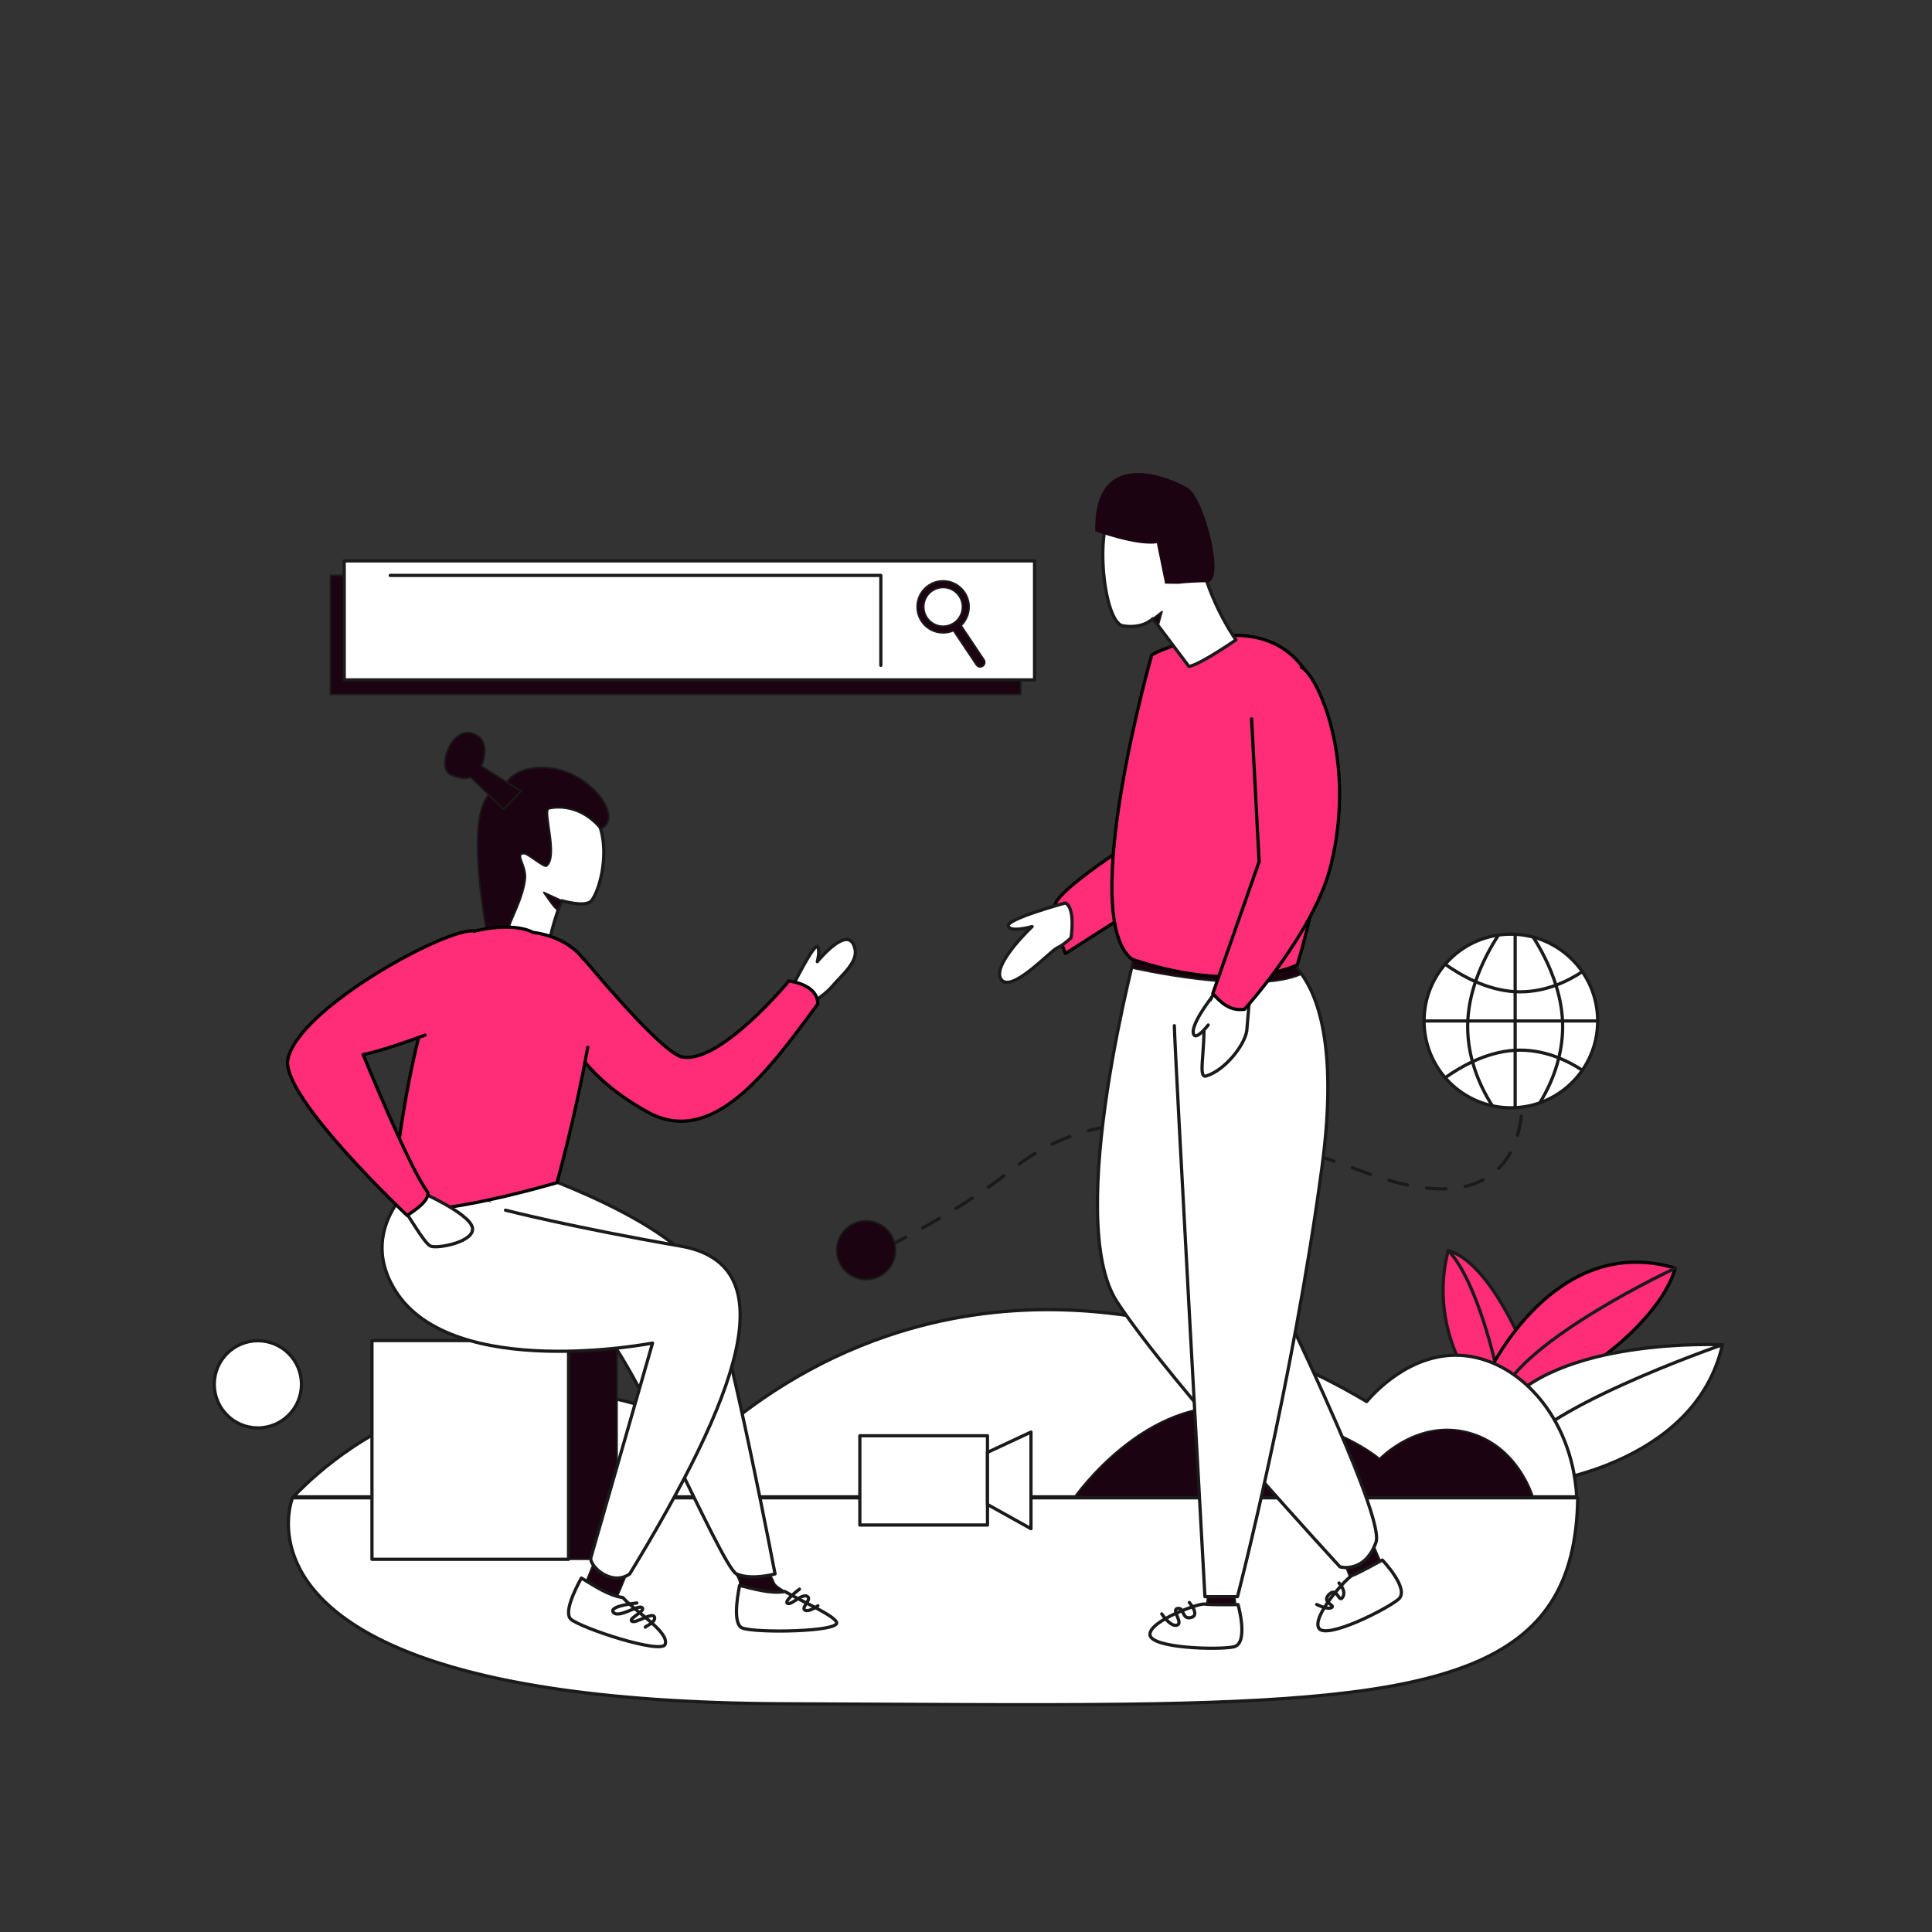 <svg width="1200" height="1200" viewBox="0 0 1200 1200" fill="none" xmlns="http://www.w3.org/2000/svg">
<rect x="0" y="0" width="1200" height="1200" fill="#333333" stroke="none"/>
<g clip-path="url(#clip0_670_2806)">
<mask id="mask0_670_2806" style="mask-type:luminance" maskUnits="userSpaceOnUse" x="0" y="0" width="1200" height="1200">
<path d="M1200 0H0V1200H1200V0Z" fill="white"/>
</mask>
<g mask="url(#mask0_670_2806)">
<mask id="mask1_670_2806" style="mask-type:luminance" maskUnits="userSpaceOnUse" x="0" y="72" width="1200" height="1200">
<path d="M0 72H1200V1272H0V72Z" fill="white"/>
</mask>
<g mask="url(#mask1_670_2806)">
<path d="M910.066 851.976C910.066 851.976 888.335 819.48 899.523 776.691C926.268 784.558 947.505 839.727 947.505 839.727C947.505 839.727 929.122 868.299 910.066 851.976Z" fill="#FF2D77"/>
<path d="M910.066 851.976C910.066 851.976 888.335 819.48 899.523 776.691C926.268 784.558 947.505 839.727 947.505 839.727C947.505 839.727 929.122 868.299 910.066 851.976Z" stroke="#1A1A1A" stroke-width="2" stroke-linecap="round" stroke-linejoin="round"/>
<path d="M929.706 850.888C929.706 850.888 918.041 796.04 899.523 776.688" stroke="#1A1A1A" stroke-width="2" stroke-linecap="round" stroke-linejoin="round"/>
<path d="M925.283 851.402C925.283 851.402 965.967 765.295 1040.56 787.693C1029.8 825.184 965.417 870.656 936.052 868.14" fill="#FF2D77"/>
<path d="M925.283 851.402C925.283 851.402 965.967 765.295 1040.56 787.693C1029.8 825.184 965.417 870.656 936.052 868.14" stroke="black" stroke-width="2" stroke-linecap="round" stroke-linejoin="round"/>
<path d="M1069.83 835.265C1069.83 835.265 965.297 830.144 931.803 876.882L953.606 921.551C953.606 921.551 1052.62 911.267 1069.83 835.265Z" fill="white"/>
<path d="M1069.83 835.265C1069.83 835.265 965.297 830.144 931.803 876.882L953.606 921.551C953.606 921.551 1052.62 911.267 1069.83 835.265Z" stroke="#1A1A1A" stroke-width="2" stroke-linecap="round" stroke-linejoin="round"/>
<path d="M1040.57 787.693C1040.57 787.693 945.672 831.882 931.892 867.222" stroke="#1A1A1A" stroke-width="2" stroke-linecap="round" stroke-linejoin="round"/>
<path d="M1069.83 835.262C1069.83 835.262 949.71 876.547 938.85 907.592" stroke="#1A1A1A" stroke-width="2" stroke-linecap="round" stroke-linejoin="round"/>
<path d="M944.8 669.391C944.8 669.391 961.337 770.969 846.515 727.728C731.693 684.488 672.904 690.602 626.852 727.728C596.681 752.051 547.113 776.528 547.113 776.528" stroke="#1A1A1A" stroke-width="2" stroke-linecap="round" stroke-linejoin="round" stroke-dasharray="12 12"/>
<path d="M938.426 580.234C968.2 580.234 992.338 604.373 992.338 634.15C992.338 663.926 968.2 688.064 938.426 688.064C908.651 688.064 884.514 663.926 884.514 634.15C884.514 604.373 908.651 580.234 938.426 580.234Z" fill="white"/>
<path d="M938.426 580.234C968.2 580.234 992.338 604.373 992.338 634.15C992.338 663.926 968.2 688.064 938.426 688.064C908.651 688.064 884.514 663.926 884.514 634.15C884.514 604.373 908.651 580.234 938.426 580.234Z" stroke="#1A1A1A" stroke-width="2" stroke-linecap="round" stroke-linejoin="round"/>
<path d="M884.514 634.148H992.338" stroke="#1A1A1A" stroke-width="2" stroke-linecap="round" stroke-linejoin="round"/>
<path d="M930.73 580.781C926.309 587.528 920.515 597.697 916.468 609.715C913.923 617.263 912.066 625.535 911.67 634.153C911.62 635.282 911.592 636.419 911.592 637.562C911.592 645.432 912.762 652.78 914.579 659.445C917.683 670.844 922.681 680.24 926.952 686.837" stroke="#1A1A1A" stroke-width="2" stroke-linecap="round" stroke-linejoin="round"/>
<path d="M952.256 582.023C956.831 589.179 962.599 599.663 966.427 611.909C968.598 618.851 970.151 626.358 970.51 634.147C970.56 635.276 970.587 636.414 970.587 637.557C970.587 644.508 969.677 651.049 968.211 657.072C965.439 668.489 960.682 678.044 956.394 684.987" stroke="#1A1A1A" stroke-width="2" stroke-linecap="round" stroke-linejoin="round"/>
<path d="M941.092 688.064V652.342V634.151V615.96V580.297" stroke="#1A1A1A" stroke-width="2" stroke-linecap="round" stroke-linejoin="round"/>
<path d="M897.627 669.393C902.148 666.175 907.942 662.533 914.579 659.442C922.459 655.764 931.531 652.859 941.091 652.34C942.097 652.286 943.103 652.258 944.118 652.258C953.026 652.258 961.161 654.252 968.212 657.075C973.807 659.31 978.718 662.068 982.797 664.772" stroke="#1A1A1A" stroke-width="2" stroke-linecap="round" stroke-linejoin="round"/>
<path d="M897.627 598.906C902.575 602.425 909.039 606.45 916.469 609.714C923.898 612.978 932.287 615.482 941.091 615.96C942.097 616.015 943.103 616.042 944.118 616.042C952.284 616.042 959.8 614.367 966.428 611.913C972.764 609.569 978.29 606.514 982.797 603.523" stroke="#1A1A1A" stroke-width="2" stroke-linecap="round" stroke-linejoin="round"/>
<path d="M556.22 776.529C556.22 786.615 548.044 794.792 537.959 794.792C527.873 794.792 519.697 786.615 519.697 776.529C519.697 766.443 527.873 758.266 537.959 758.266C548.044 758.266 556.22 766.443 556.22 776.529Z" fill="#1C0311"/>
<path d="M556.22 776.529C556.22 786.615 548.044 794.792 537.959 794.792C527.873 794.792 519.697 786.615 519.697 776.529C519.697 766.443 527.873 758.266 537.959 758.266C548.044 758.266 556.22 766.443 556.22 776.529Z" stroke="#1A1A1A" stroke-linecap="round" stroke-linejoin="round"/>
<path d="M979.325 929.717H182.191C197.101 914.207 231.6 882.773 285.4 869.454C364.297 849.922 427.78 883.468 443.372 892.294C468.283 870.638 504.128 845.642 551.456 829.638C693.943 781.454 822.381 854.677 848.853 870.541C852.508 866.232 875.219 840.283 906.84 841.821C942.607 843.561 976.609 879.818 979.325 929.717Z" fill="white"/>
<path d="M979.325 929.717H182.191C197.101 914.207 231.6 882.773 285.4 869.454C364.297 849.922 427.78 883.468 443.372 892.294C468.283 870.638 504.128 845.642 551.456 829.638C693.943 781.454 822.381 854.677 848.853 870.541C852.508 866.232 875.219 840.283 906.84 841.821C942.607 843.561 976.609 879.818 979.325 929.717Z" stroke="#1A1A1A" stroke-width="2" stroke-linecap="round" stroke-linejoin="round"/>
<path d="M667.455 929.722C667.455 929.722 711.809 866.07 771.358 874.428C830.907 882.785 856.859 906.045 856.859 906.045C856.859 906.045 880.127 881.406 911.592 889.491C943.058 897.576 952.256 929.722 952.256 929.722H667.455Z" fill="#1C0311"/>
<path d="M667.455 929.722C667.455 929.722 711.809 866.07 771.358 874.428C830.907 882.785 856.859 906.045 856.859 906.045C856.859 906.045 880.127 881.406 911.592 889.491C943.058 897.576 952.256 929.722 952.256 929.722H667.455Z" stroke="#1A1A1A" stroke-linecap="round" stroke-linejoin="round"/>
<path d="M979.937 930.328C978.49 1037.35 898.581 1056.13 697.75 1058.53C638.55 1059.25 568.853 1058.53 487.557 1058.24C369.788 1057.8 296.431 1043.75 250.998 1025.1C158.666 987.196 181.68 930.328 181.68 930.328H979.937Z" fill="white"/>
<path d="M979.937 930.328C978.49 1037.35 898.581 1056.13 697.75 1058.53C638.55 1059.25 568.853 1058.53 487.557 1058.24C369.788 1057.8 296.431 1043.75 250.998 1025.1C158.666 987.196 181.68 930.328 181.68 930.328H979.937Z" stroke="#1A1A1A" stroke-width="2" stroke-linecap="round" stroke-linejoin="round"/>
<path d="M383.26 968.5H261.164V832.656H383.26V968.5Z" fill="#1C0311"/>
<path d="M383.26 968.5H261.164V832.656H383.26V968.5Z" stroke="#1A1A1A" stroke-linecap="round" stroke-linejoin="round"/>
<path d="M353.135 968.5H231.039V832.656H353.135V968.5Z" fill="white"/>
<path d="M353.135 968.5H231.039V832.656H353.135V968.5Z" stroke="#1A1A1A" stroke-width="2" stroke-linecap="round" stroke-linejoin="round"/>
<path d="M613.342 947.219H534.064V891.773H613.342V947.219Z" fill="white"/>
<path d="M613.342 947.219H534.064V891.773H613.342V947.219Z" stroke="#1A1A1A" stroke-width="2" stroke-linecap="round" stroke-linejoin="round"/>
<path d="M640.36 889.484L613.34 902.091V934.453L640.36 949.5V889.484Z" fill="white"/>
<path d="M640.36 889.484L613.34 902.091V934.453L640.36 949.5V889.484Z" stroke="#1A1A1A" stroke-width="2" stroke-linecap="round" stroke-linejoin="round"/>
<path d="M187.238 859.824C187.238 874.776 175.117 886.898 160.165 886.898C145.213 886.898 133.092 874.776 133.092 859.824C133.092 844.871 145.213 832.75 160.165 832.75C175.117 832.75 187.238 844.871 187.238 859.824Z" fill="white"/>
<path d="M187.238 859.824C187.238 874.776 175.117 886.898 160.165 886.898C145.213 886.898 133.092 874.776 133.092 859.824C133.092 844.871 145.213 832.75 160.165 832.75C175.117 832.75 187.238 844.871 187.238 859.824Z" stroke="#1A1A1A" stroke-width="2" stroke-linecap="round" stroke-linejoin="round"/>
</g>
<mask id="mask2_670_2806" style="mask-type:luminance" maskUnits="userSpaceOnUse" x="0" y="72" width="1200" height="1200">
<path d="M0 72H1200V1272H0V72Z" fill="white"/>
</mask>
<g mask="url(#mask2_670_2806)">
<path d="M707.141 520.461C707.141 520.461 656.685 552.474 655.166 562.34C653.647 572.206 661.748 592.257 661.748 592.257L728.609 549.561" fill="#FF2D77"/>
<path d="M707.141 520.461C707.141 520.461 656.685 552.474 655.166 562.34C653.647 572.206 661.748 592.257 661.748 592.257L728.609 549.561" stroke="black" stroke-width="2" stroke-linecap="round" stroke-linejoin="round"/>
<path d="M661.735 560.844C661.735 560.844 625.303 570.699 626.268 575.083C627.233 579.466 641.065 575.503 641.065 575.503C641.065 575.503 615.556 599.526 621.839 608.347C628.122 617.168 652.172 590.846 656.585 588.793C660.999 586.741 665.26 582.447 665.26 582.447C665.26 582.447 668.177 564.076 661.735 560.844Z" fill="white"/>
<path d="M661.735 560.844C661.735 560.844 625.303 570.699 626.268 575.083C627.233 579.466 641.065 575.503 641.065 575.503C641.065 575.503 615.556 599.526 621.839 608.347C628.122 617.168 652.172 590.846 656.585 588.793C660.999 586.741 665.26 582.447 665.26 582.447C665.26 582.447 668.177 564.076 661.735 560.844Z" stroke="#1A1A1A" stroke-width="2" stroke-linecap="round" stroke-linejoin="round"/>
<path d="M851.065 954.761L858.551 972.543L838.636 980.295L834.789 970.122L851.065 954.761Z" fill="#1C0311"/>
<path d="M851.065 954.761L858.551 972.543L838.636 980.295L834.789 970.122L851.065 954.761Z" stroke="#1A1A1A" stroke-linecap="round" stroke-linejoin="round"/>
<path d="M858.567 968.962C858.567 968.962 876.025 987.063 868.568 993.36C861.111 999.654 823.328 1018.69 819.098 1011.2C814.867 1003.71 836.713 979.594 840.02 978.509C843.327 977.423 858.567 968.962 858.567 968.962Z" fill="white"/>
<path d="M858.567 968.962C858.567 968.962 876.025 987.063 868.568 993.36C861.111 999.654 823.328 1018.69 819.098 1011.2C814.867 1003.71 836.713 979.594 840.02 978.509C843.327 977.423 858.567 968.962 858.567 968.962Z" stroke="#1A1A1A" stroke-width="2" stroke-linecap="round" stroke-linejoin="round"/>
<path d="M817.832 996.555C817.832 996.555 824.637 1000.05 827.111 998.467C829.586 996.883 820.45 995.274 825.552 990.275C830.654 985.276 831.476 996.074 833.961 992.067C836.447 988.061 831.679 983.25 831.679 983.25" stroke="#1A1A1A" stroke-width="2" stroke-linecap="round" stroke-linejoin="round"/>
<path d="M766.807 750.162C766.807 750.162 861.509 938.434 854.661 957.914C847.688 977.496 832.336 973.227 832.336 973.227C832.336 973.227 727.846 860.194 693.924 808.771C659.98 757.267 707.131 584.242 707.131 584.242L773.166 601.983" fill="white"/>
<path d="M766.807 750.162C766.807 750.162 861.509 938.434 854.661 957.914C847.688 977.496 832.336 973.227 832.336 973.227C832.336 973.227 727.846 860.194 693.924 808.771C659.98 757.267 707.131 584.242 707.131 584.242L773.166 601.983" stroke="#1A1A1A" stroke-width="2" stroke-linecap="round" stroke-linejoin="round"/>
<path d="M766.667 989.961L767.802 998.94L748.92 999.559L750.365 990.557L766.667 989.961Z" fill="#1C0311"/>
<path d="M766.667 989.961L767.802 998.94L748.92 999.559L750.365 990.557L766.667 989.961Z" stroke="#1A1A1A" stroke-linecap="round" stroke-linejoin="round"/>
<path d="M729.418 637.073C729.418 649.455 748.403 991.719 748.403 991.719H768.627C768.627 991.719 802.883 859.952 821.042 725.399C839.202 590.846 784.723 589.195 784.723 589.195L733.546 584.242" fill="white"/>
<path d="M729.418 637.073C729.418 649.455 748.403 991.719 748.403 991.719H768.627C768.627 991.719 802.883 859.952 821.042 725.399C839.202 590.846 784.723 589.195 784.723 589.195L733.546 584.242" stroke="#1A1A1A" stroke-width="2" stroke-linecap="round" stroke-linejoin="round"/>
<path d="M768.997 996.66C768.997 996.66 775.822 1020.87 766.275 1022.89C756.727 1024.91 714.435 1023.82 714.249 1015.22C714.061 1006.62 744.713 995.698 748.14 996.305C751.566 996.911 768.997 996.66 768.997 996.66Z" fill="white"/>
<path d="M768.997 996.66C768.997 996.66 775.822 1020.87 766.275 1022.89C756.727 1024.91 714.435 1023.82 714.249 1015.22C714.061 1006.62 744.713 995.698 748.14 996.305C751.566 996.911 768.997 996.66 768.997 996.66Z" stroke="#1A1A1A" stroke-width="2" stroke-linecap="round" stroke-linejoin="round"/>
<path d="M721.596 1002.43C721.596 1002.43 727.038 1010.78 731.102 1009.4C735.165 1008.02 727.184 999.674 731.465 999.021C735.746 998.368 733.86 1006.06 739.737 1004.68C745.615 1003.3 738.721 995.32 738.721 995.32" stroke="#1A1A1A" stroke-width="2" stroke-linecap="round" stroke-linejoin="round"/>
<path d="M704.449 591.875L702.799 601.162C702.799 601.162 778.5 618.748 808.481 604.981L796.001 588.867L704.449 591.875Z" fill="#1C0311"/>
<path d="M704.449 591.875L702.799 601.162C702.799 601.162 778.5 618.748 808.481 604.981L796.001 588.867L704.449 591.875Z" stroke="#1A1A1A" stroke-linecap="round" stroke-linejoin="round"/>
<path d="M715.386 406.761C715.386 406.761 669.161 568.554 703.004 595.795C769.039 618.083 805.78 599.295 805.78 599.295C805.78 599.295 873.701 381.997 756.658 395.204C729.479 398.271 715.386 406.761 715.386 406.761Z" fill="#FF2D77"/>
<path d="M715.386 406.761C715.386 406.761 669.161 568.554 703.004 595.795C769.039 618.083 805.78 599.295 805.78 599.295C805.78 599.295 873.701 381.997 756.658 395.204C729.479 398.271 715.386 406.761 715.386 406.761Z" stroke="black" stroke-width="2" stroke-linecap="round" stroke-linejoin="round"/>
<path d="M759.787 607.955C759.787 607.955 749.235 622.15 747.695 632.649C748.663 654.42 743.704 670.322 749.426 668.235C760.813 664.673 772.961 649.415 774.397 640.23L776.084 620.254" fill="white"/>
<path d="M759.787 607.955C759.787 607.955 749.235 622.15 747.695 632.649C748.663 654.42 743.704 670.322 749.426 668.235C760.813 664.673 772.961 649.415 774.397 640.23L776.084 620.254" stroke="#1A1A1A" stroke-width="2" stroke-linecap="round" stroke-linejoin="round"/>
<path d="M752.5 619.645C752.5 619.645 738.764 637.124 741.455 642.594C743.198 646.136 750.43 636.649 750.43 636.649" fill="white"/>
<path d="M752.5 619.645C752.5 619.645 738.764 637.124 741.455 642.594C743.198 646.136 750.43 636.649 750.43 636.649" stroke="#1A1A1A" stroke-width="2" stroke-linecap="round" stroke-linejoin="round"/>
<path d="M808.258 414.378C818.435 419.602 842.733 471.698 826.71 537.216C816.657 578.68 772.94 626.941 772.94 626.941C766.394 627.481 761.257 626.255 753.294 617.076L782.06 535.194L777.389 446.548" fill="#FF2D77"/>
<path d="M808.258 414.378C818.435 419.602 842.733 471.698 826.71 537.216C816.657 578.68 772.94 626.941 772.94 626.941C766.394 627.481 761.257 626.255 753.294 617.076L782.06 535.194L777.389 446.548" stroke="black" stroke-width="2" stroke-linecap="round" stroke-linejoin="round"/>
<path d="M738.446 413.944L716.108 384.258C716.108 384.258 710.028 390.797 697.438 388.702C684.848 386.607 678.832 321.217 693.774 314.479C708.716 307.741 741.705 306.254 744.417 337.428C747.13 368.603 767.665 397.444 767.665 397.444C767.665 397.444 745.214 412.97 738.446 413.944Z" fill="white"/>
<path d="M738.446 413.944L716.108 384.258C716.108 384.258 710.028 390.797 697.438 388.702C684.848 386.607 678.832 321.217 693.774 314.479C708.716 307.741 741.705 306.254 744.417 337.428C747.13 368.603 767.665 397.444 767.665 397.444C767.665 397.444 745.214 412.97 738.446 413.944Z" stroke="#1A1A1A" stroke-width="2" stroke-linecap="round" stroke-linejoin="round"/>
<path d="M680.285 329.993C680.285 329.993 705.405 339.287 718.54 337.435L723.662 362.521L732.17 362.617C732.17 362.617 737.899 361.733 749.757 361.641C761.613 361.55 747.942 309.454 737.975 303.225C728.007 296.997 679.201 275.521 680.285 329.993Z" fill="#1C0311"/>
<path d="M721.763 379.882L716.109 384.26L719.333 388.544L721.763 379.882Z" fill="#1C0311"/>
<path d="M721.763 379.882L716.109 384.26L719.333 388.544L721.763 379.882Z" stroke="#1A1A1A" stroke-linecap="round" stroke-linejoin="round"/>
<path d="M493.668 609.92C493.668 609.92 505.821 585.833 507.692 588.023C509.563 590.214 507.623 597.312 507.623 597.312C507.623 597.312 527.132 573.188 530.91 588.855C533.311 597.213 523.385 605.121 516.906 612.62C510.945 619.52 502.786 623.401 502.786 623.401L493.668 609.92Z" fill="white"/>
<path d="M493.668 609.92C493.668 609.92 505.821 585.833 507.692 588.023C509.563 590.214 507.623 597.312 507.623 597.312C507.623 597.312 527.132 573.188 530.91 588.855C533.311 597.213 523.385 605.121 516.906 612.62C510.945 619.52 502.786 623.401 502.786 623.401L493.668 609.92Z" stroke="#1A1A1A" stroke-width="2" stroke-linecap="round" stroke-linejoin="round"/>
<path d="M362.198 595.125C363.184 595.989 407.126 649.971 422.524 656.209C445.775 662.878 489.977 609.345 489.977 609.345C489.977 609.345 507.936 611.098 507.936 623.564C477.242 665.421 442.465 713.119 402.071 690.615C361.675 668.111 354.229 644.81 354.229 644.81" fill="#FF2D77"/>
<path d="M362.198 595.125C363.184 595.989 407.126 649.971 422.524 656.209C445.775 662.878 489.977 609.345 489.977 609.345C489.977 609.345 507.936 611.098 507.936 623.564C477.242 665.421 442.465 713.119 402.071 690.615C361.675 668.111 354.229 644.81 354.229 644.81" stroke="black" stroke-width="2" stroke-linecap="round" stroke-linejoin="round"/>
<path d="M487.556 988.532C483.904 986.387 481.294 984.489 480.801 983.079C478.874 977.575 473.464 971.797 473.464 971.797L455.467 975.789C455.467 975.789 460.202 980.559 459.37 984.755C468.16 986.849 478.548 990.041 487.556 988.532Z" fill="#1C0311"/>
<path d="M487.556 988.532C483.904 986.387 481.294 984.489 480.801 983.079C478.874 977.575 473.464 971.797 473.464 971.797L455.467 975.789C455.467 975.789 460.202 980.559 459.37 984.755C468.16 986.849 478.548 990.041 487.556 988.532Z" stroke="#1A1A1A" stroke-linecap="round" stroke-linejoin="round"/>
<path d="M519.594 1007.57C517.548 1003.07 498.153 994.762 487.554 988.536C478.546 990.045 468.159 986.852 459.369 984.758C457.551 993.925 455.513 1008.88 460.988 1011.15C468.967 1014.45 522.345 1013.62 519.594 1007.57Z" fill="white"/>
<path d="M519.594 1007.57C517.548 1003.07 498.153 994.762 487.554 988.536C478.546 990.045 468.159 986.852 459.369 984.758C457.551 993.925 455.513 1008.88 460.988 1011.15C468.967 1014.45 522.345 1013.62 519.594 1007.57Z" stroke="#1A1A1A" stroke-width="2" stroke-linecap="round" stroke-linejoin="round"/>
<path d="M369.001 821.839C387.996 829.268 447.942 973.451 457.442 977.577C466.941 981.706 481.401 977.577 481.401 977.577C481.401 977.577 455.663 842.887 441.63 801.201C427.598 759.514 322.476 725.688 322.476 725.688H286.693" fill="white"/>
<path d="M369.001 821.839C387.996 829.268 447.942 973.451 457.442 977.577C466.941 981.706 481.401 977.577 481.401 977.577C481.401 977.577 455.663 842.887 441.63 801.201C427.598 759.514 322.476 725.688 322.476 725.688H286.693" stroke="#1A1A1A" stroke-width="2" stroke-linecap="round" stroke-linejoin="round"/>
<path d="M496.575 987.047C496.575 987.047 486.67 994.449 489.065 995.864C491.459 997.279 497.772 989.769 501.255 991.455C504.738 993.143 497.446 998.367 499.84 1000C502.235 1001.63 508.004 997.388 508.004 997.388" stroke="#1A1A1A" stroke-width="2" stroke-linecap="round" stroke-linejoin="round"/>
<path d="M370.052 967.594L362.623 985.961C362.623 985.961 379.065 996.423 382.227 994.216C387.593 982.246 391.307 972.133 391.307 972.133L370.052 967.594Z" fill="#1C0311"/>
<path d="M370.052 967.594L362.623 985.961C362.623 985.961 379.065 996.423 382.227 994.216C387.593 982.246 391.307 972.133 391.307 972.133L370.052 967.594Z" stroke="#1A1A1A" stroke-linecap="round" stroke-linejoin="round"/>
<path d="M413.173 1021.25C415.701 1013.61 395.058 1001.4 386.833 992.261C377.79 990.979 368.852 984.799 361.105 980.148C356.603 988.34 350.145 1001.98 354.679 1005.8C361.289 1011.35 411.006 1027.78 413.173 1021.25Z" fill="white"/>
<path d="M413.173 1021.25C415.701 1013.61 395.058 1001.4 386.833 992.261C377.79 990.979 368.852 984.799 361.105 980.148C356.603 988.34 350.145 1001.98 354.679 1005.8C361.289 1011.35 411.006 1027.78 413.173 1021.25Z" stroke="#1A1A1A" stroke-width="2" stroke-linecap="round" stroke-linejoin="round"/>
<path d="M265.587 727.727C265.587 727.727 218.556 759.096 245.795 802.021C281.454 858.212 405.312 834.214 405.312 834.214L366.958 967.596C366.089 972.818 379.909 985.584 391.149 977.571C458.009 867.783 489.506 785.511 422.646 773.955C355.785 762.398 313.977 751.666 313.977 751.666" fill="white"/>
<path d="M265.587 727.727C265.587 727.727 218.556 759.096 245.795 802.021C281.454 858.212 405.312 834.214 405.312 834.214L366.958 967.596C366.089 972.818 379.909 985.584 391.149 977.571C458.009 867.783 489.506 785.511 422.646 773.955C355.785 762.398 313.977 751.666 313.977 751.666" stroke="#1A1A1A" stroke-width="2" stroke-linecap="round" stroke-linejoin="round"/>
<path d="M395.566 995.641C395.566 995.641 377.715 997.467 380.981 1001.45C384.246 1005.44 396.328 996.445 398.831 998.546C401.335 1000.65 390.015 1005.22 392.409 1006.96C394.804 1008.7 405.035 1001.08 406.45 1004.24C407.865 1007.4 400.573 1010.33 400.791 1010.66" stroke="#1A1A1A" stroke-width="2" stroke-linecap="round" stroke-linejoin="round"/>
<path d="M313.476 583.716C313.476 583.716 329.106 596.514 339.776 591.779C343.353 571.662 348.955 559.462 348.955 559.462C348.955 559.462 364.005 563.957 367.488 559.346C377.516 546.072 387.982 480.18 324.911 496.027C306.429 500.669 322.64 543.021 321.723 551.002C320.807 558.981 313.476 583.716 313.476 583.716Z" fill="white"/>
<path d="M313.476 583.716C313.476 583.716 329.106 596.514 339.776 591.779C343.353 571.662 348.955 559.462 348.955 559.462C348.955 559.462 364.005 563.957 367.488 559.346C377.516 546.072 387.982 480.18 324.911 496.027C306.429 500.669 322.64 543.021 321.723 551.002C320.807 558.981 313.476 583.716 313.476 583.716Z" stroke="#1A1A1A" stroke-width="2" stroke-linecap="round" stroke-linejoin="round"/>
<path d="M340.867 502.389C340.867 502.389 358.477 497.315 373.143 515.042C388.327 507.307 365.962 479.263 341.354 476.957C318.975 474.859 312.2 487.478 313.109 490.69C283.448 485.606 302.737 581.377 302.737 581.377C302.737 581.377 308.852 575.674 314.862 578.936C317.13 571.716 325.254 557.265 326.303 545.664C327.065 537.262 319.406 529.83 325.754 530.258C328.135 530.44 337.981 539.071 339.491 537.914C347.045 532.125 337.205 503.49 340.867 502.389Z" fill="#1C0311"/>
<path d="M340.867 502.389C340.867 502.389 358.477 497.315 373.143 515.042C388.327 507.307 365.962 479.263 341.354 476.957C318.975 474.859 312.2 487.478 313.109 490.69C283.448 485.606 302.737 581.377 302.737 581.377C302.737 581.377 308.852 575.674 314.862 578.936C317.13 571.716 325.254 557.265 326.303 545.664C327.065 537.262 319.406 529.83 325.754 530.258C328.135 530.44 337.981 539.071 339.491 537.914C347.045 532.125 337.205 503.49 340.867 502.389Z" stroke="#1A1A1A" stroke-linecap="round" stroke-linejoin="round"/>
<path d="M323.653 491.394L299.007 475.862C299.007 475.862 306.517 459.352 293.216 455.395C279.915 451.438 270.985 477.354 279.938 481.256C288.891 485.157 292.192 482.708 292.192 482.708L312.833 502.605L323.653 491.394Z" fill="#1C0311"/>
<path d="M323.653 491.394L299.007 475.862C299.007 475.862 306.517 459.352 293.216 455.395C279.915 451.438 270.985 477.354 279.938 481.256C288.891 485.157 292.192 482.708 292.192 482.708L312.833 502.605L323.653 491.394Z" stroke="#1A1A1A" stroke-linecap="round" stroke-linejoin="round"/>
<path d="M348.955 559.458L337.734 554.281C337.734 554.281 345.607 566.231 346.472 564.844C347.337 563.456 348.955 559.458 348.955 559.458Z" fill="#1C0311"/>
<path d="M348.955 559.458L337.734 554.281C337.734 554.281 345.607 566.231 346.472 564.844C347.337 563.456 348.955 559.458 348.955 559.458Z" stroke="#1A1A1A" stroke-linecap="round" stroke-linejoin="round"/>
<path d="M365.063 650.478C356.963 695.518 345.918 734.595 345.918 734.595C345.918 734.595 246.374 763.932 244.723 744.946C243.072 725.959 263.336 586.575 291.401 579.146C319.466 571.717 331.022 579.146 331.022 579.146C331.022 579.146 351.575 580.842 362.625 596.046" fill="#FF2D77"/>
<path d="M365.063 650.478C356.963 695.518 345.918 734.595 345.918 734.595C345.918 734.595 246.374 763.932 244.723 744.946C243.072 725.959 263.336 586.575 291.401 579.146C319.466 571.717 331.022 579.146 331.022 579.146C331.022 579.146 351.575 580.842 362.625 596.046" stroke="black" stroke-width="2" stroke-linecap="round" stroke-linejoin="round"/>
<path d="M260.803 740.097C260.803 740.097 290.843 753.243 293.346 762.194C295.849 771.147 271.832 775.843 267.475 773.977C263.117 772.112 252.619 752.354 249.952 750.494C247.284 748.633 260.803 740.097 260.803 740.097Z" fill="white"/>
<path d="M260.803 740.097C260.803 740.097 290.843 753.243 293.346 762.194C295.849 771.147 271.832 775.843 267.475 773.977C263.117 772.112 252.619 752.354 249.952 750.494C247.284 748.633 260.803 740.097 260.803 740.097Z" stroke="#1A1A1A" stroke-width="2" stroke-linecap="round" stroke-linejoin="round"/>
<path d="M263.995 642.933C237.183 652.937 225.552 655.013 225.552 655.013C225.552 655.013 254.528 726.143 265.567 740.343C267.658 746.32 252.829 754.872 252.829 754.872C252.829 754.872 174.031 680.788 178.831 657.827C185.506 625.896 278.302 575.592 294.625 578.266" fill="#FF2D77"/>
<path d="M263.995 642.933C237.183 652.937 225.552 655.013 225.552 655.013C225.552 655.013 254.528 726.143 265.567 740.343C267.658 746.32 252.829 754.872 252.829 754.872C252.829 754.872 174.031 680.788 178.831 657.827C185.506 625.896 278.302 575.592 294.625 578.266" stroke="black" stroke-width="2" stroke-linecap="round" stroke-linejoin="round"/>
<path d="M634.022 431.286H205.234V357.398H634.022V431.286Z" fill="#1C0311"/>
<path d="M634.022 431.286H205.234V357.398H634.022V431.286Z" stroke="#1A1A1A" stroke-linecap="round" stroke-linejoin="round"/>
<path d="M642.585 422.271H213.797V348.383H642.585V422.271Z" fill="white"/>
<path d="M642.585 422.271H213.797V348.383H642.585V422.271Z" stroke="#1A1A1A" stroke-width="2" stroke-linecap="round" stroke-linejoin="round"/>
<path d="M576.814 363.529C569.409 368.48 567.422 378.493 572.372 385.897C576.785 392.496 585.218 394.785 592.243 391.703L606.45 412.95C607.319 414.251 609.081 414.6 610.381 413.73C611.033 413.294 611.447 412.638 611.588 411.926C611.726 411.217 611.596 410.447 611.162 409.798L596.956 388.552C602.489 383.237 603.59 374.571 599.179 367.972C594.227 360.567 584.215 358.579 576.814 363.529ZM592.469 386.941C586.943 390.636 579.466 389.152 575.77 383.625C572.074 378.096 573.561 370.622 579.086 366.927C584.612 363.232 592.086 364.713 595.783 370.242C599.479 375.769 597.995 383.245 592.469 386.941Z" fill="#1C0311"/>
<path d="M576.814 363.529C569.409 368.48 567.422 378.493 572.372 385.897C576.785 392.496 585.218 394.785 592.243 391.703L606.45 412.95C607.319 414.251 609.081 414.6 610.381 413.73C611.033 413.294 611.447 412.638 611.588 411.926C611.726 411.217 611.596 410.447 611.162 409.798L596.956 388.552C602.489 383.237 603.59 374.571 599.179 367.972C594.227 360.567 584.215 358.579 576.814 363.529ZM592.469 386.941C586.943 390.636 579.466 389.152 575.77 383.625C572.074 378.096 573.561 370.622 579.086 366.927C584.612 363.232 592.086 364.713 595.783 370.242C599.479 375.769 597.995 383.245 592.469 386.941Z" stroke="#1A1A1A" stroke-linecap="round" stroke-linejoin="round"/>
<path d="M547.114 413.254V357.398C547.114 357.398 310.772 357.398 242.381 357.398" fill="white"/>
<path d="M547.114 413.254V357.398C547.114 357.398 310.772 357.398 242.381 357.398" stroke="#1A1A1A" stroke-width="2" stroke-linecap="round" stroke-linejoin="round"/>
</g>
</g>
</g>
<defs>
<clipPath id="clip0_670_2806">
<rect width="1200" height="1200" fill="white"/>
</clipPath>
</defs>
</svg>
